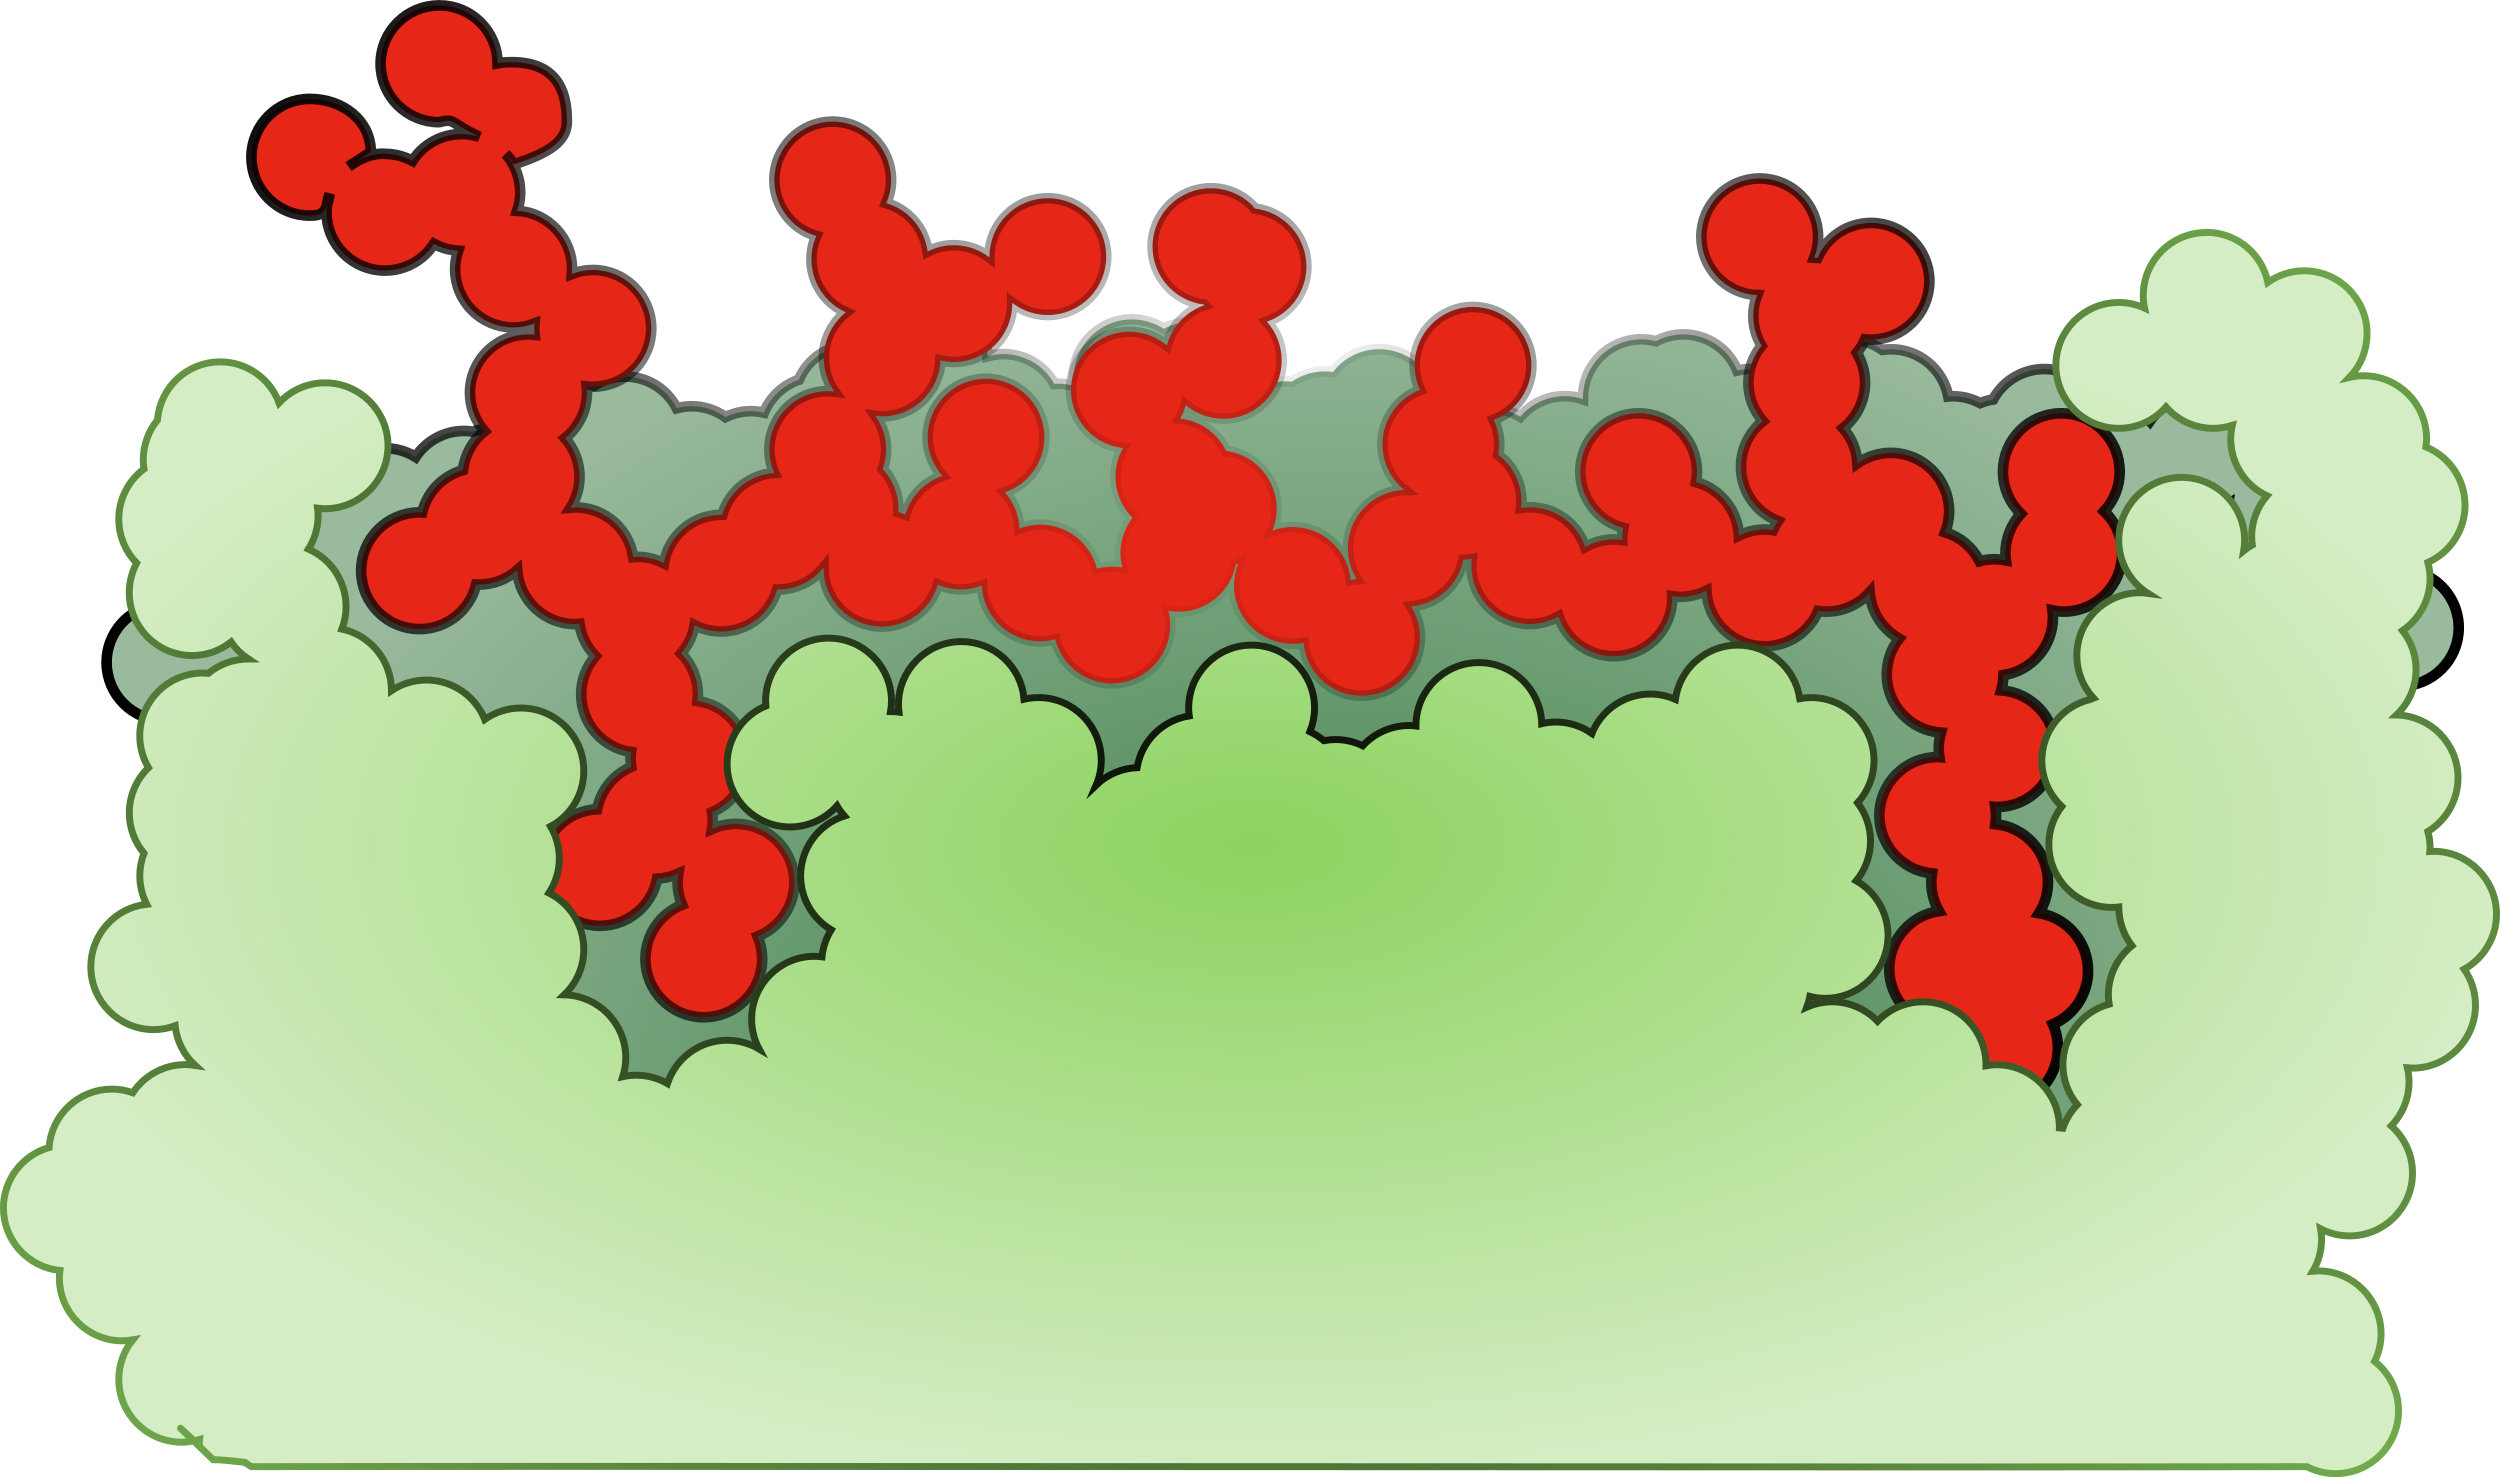 <?xml version="1.0" encoding="UTF-8"?>
<svg id="Ebene_2" data-name="Ebene 2" xmlns="http://www.w3.org/2000/svg" xmlns:xlink="http://www.w3.org/1999/xlink" viewBox="0 0 547.74 323.62">
  <defs>
    <style>
      .cls-1 {
        fill: #e62718;
        stroke: url(#Unbenannter_Verlauf_3);
      }

      .cls-1, .cls-2, .cls-3 {
        stroke-miterlimit: 9.34;
      }

      .cls-1, .cls-3 {
        stroke-width: 2.33px;
      }

      .cls-2 {
        fill: url(#Unbenannter_Verlauf_4);
        stroke: url(#Unbenannter_Verlauf_5);
        stroke-width: 1.52px;
      }

      .cls-3 {
        fill: url(#Unbenannter_Verlauf);
        stroke: url(#Unbenannter_Verlauf_2);
      }
    </style>
    <radialGradient id="Unbenannter_Verlauf" data-name="Unbenannter Verlauf" cx="131.71" cy="277.16" fx="131.71" fy="277.16" r="110.9" gradientTransform="translate(598.2 743.35) rotate(-179.7) scale(2.33 1.78)" gradientUnits="userSpaceOnUse">
      <stop offset="0" stop-color="#357a3f"/>
      <stop offset="1" stop-color="#9aba9e"/>
    </radialGradient>
    <radialGradient id="Unbenannter_Verlauf_2" data-name="Unbenannter Verlauf 2" cx="134.31" cy="410.28" fx="134.31" fy="410.28" r="110.9" gradientTransform="translate(686.92 477.59) rotate(168.94) scale(2.37 1.15)" gradientUnits="userSpaceOnUse">
      <stop offset="0" stop-color="#000" stop-opacity=".02"/>
      <stop offset="1" stop-color="#000"/>
    </radialGradient>
    <radialGradient id="Unbenannter_Verlauf_3" data-name="Unbenannter Verlauf 3" cx="146.85" cy="340.48" fx="146.85" fy="340.48" r="88.58" gradientTransform="translate(659.53 929.63) rotate(179.99) scale(2.73 2.38)" gradientUnits="userSpaceOnUse">
      <stop offset="0" stop-color="#000" stop-opacity="0"/>
      <stop offset="1" stop-color="#000"/>
    </radialGradient>
    <radialGradient id="Unbenannter_Verlauf_4" data-name="Unbenannter Verlauf 4" cx="124.83" cy="319.45" fx="124.83" fy="319.45" r="117.34" gradientTransform="translate(565.22 559.16) rotate(-180) scale(2.33 1.17)" gradientUnits="userSpaceOnUse">
      <stop offset="0" stop-color="#8dd35f"/>
      <stop offset="1" stop-color="#d4edc4"/>
    </radialGradient>
    <radialGradient id="Unbenannter_Verlauf_5" data-name="Unbenannter Verlauf 5" cx="201.34" cy="337.5" fx="201.34" fy="337.5" r="180.22" gradientTransform="translate(738.12 642.96) rotate(-179.45) scale(2.33 1.34)" gradientUnits="userSpaceOnUse">
      <stop offset="0" stop-color="#000"/>
      <stop offset="1" stop-color="#8dd35f"/>
    </radialGradient>
  </defs>
  <g id="svg999">
    <g id="layer1">
      <g id="g5818">
        <path id="path4254-61-1-0" class="cls-3" d="M203.59,65.65c6.91,0,12.57,5.5,12.78,12.41,1.13-.32,2.3-.49,3.48-.49,4.63,0,8.89,2.5,11.15,6.54.25-.02.51-.03.77-.04,1.18,0,2.35.16,3.48.48.03-.03.07-.06.1-.1-.08-.56-.12-1.12-.12-1.68,0-7.06,5.73-12.79,12.79-12.79,2.47,0,4.89.72,6.96,2.07,1.86-1,3.93-1.52,6.04-1.52,7.06,0,12.79,5.73,12.79,12.79,0,1.08-.14,2.15-.41,3.2,2.3-1.93,5.21-2.98,8.21-2.99.47,0,.94.04,1.41.1,2.13-1.47,4.66-2.26,7.25-2.26.6,0,1.19.05,1.78.14,2.42-3.16,6.17-5.01,10.14-5.01,3.38,0,6.63,1.35,9.03,3.74,1.12-.32,2.27-.48,3.43-.49,5.9,0,11.03,4.04,12.42,9.77,2.12.08,4.19.7,6.02,1.78,2.43-2.86,5.98-4.51,9.73-4.51,1.37,0,2.72.23,4.02.67,0-.11-.01-.22-.02-.33,0-7.06,5.73-12.79,12.79-12.79,1.08,0,2.16.14,3.21.42,1.85-.98,3.91-1.5,6-1.5,5.18,0,9.84,3.13,11.82,7.91.92-.21,1.87-.32,2.81-.32.88,0,1.76.1,2.62.29,2.3-1.93,5.21-2.99,8.21-3,.55,0,1.09.04,1.63.12,2.41-2.5,5.73-3.91,9.2-3.91,2.62,0,5.18.82,7.32,2.32.63-.1,1.26-.15,1.89-.15,6.12,0,11.38,4.34,12.55,10.34.33-.03.66-.05.99-.05,2.09,0,4.15.52,5.99,1.5.91-.37,1.86-.64,2.83-.79,2.24-4.11,6.54-6.67,11.22-6.67,4.9,0,9.37,2.81,11.5,7.23.67-.12,1.36-.18,2.04-.18,3.68,0,7.17,1.59,9.6,4.35,2.39-3.4,6.29-5.43,10.44-5.44,2.32,0,4.6.64,6.59,1.85,2.41-3.2,6.19-5.09,10.2-5.1,7.06,0,12.79,5.72,12.8,12.79h0c0,1.87-.42,3.72-1.22,5.42,2.5,2.41,3.92,5.72,3.93,9.19,1.45-.56,2.99-.84,4.55-.85,7.06,0,12.79,5.73,12.79,12.79,0,.95-.12,1.89-.33,2.81,4.79,1.97,7.91,6.64,7.91,11.82,0,7.06-5.73,12.79-12.79,12.79-7.06,0-12.79-5.72-12.8-12.79h0c0-.95.12-1.9.33-2.82-4.78-1.97-7.9-6.62-7.91-11.79-1.45.56-2.99.84-4.55.85-7.06,0-12.79-5.73-12.79-12.79,0-.17,0-.35.02-.52-1.12.69-2.33,1.21-3.61,1.53.3,1.08.45,2.2.46,3.32,0,7.06-5.73,12.79-12.79,12.79-.3,0-.6-.01-.9-.03-.73,2.18-2.04,4.12-3.79,5.62,4.13,1.56,7.17,5.15,8.02,9.48,2.86.14,5.58,1.24,7.74,3.12,2.39-2.36,5.61-3.68,8.97-3.68,7.06,0,12.79,5.73,12.79,12.79,0,2.81-.93,5.55-2.65,7.78,2.39,2.39,3.73,5.64,3.73,9.02,0,7.06-5.73,12.79-12.79,12.79-.15,0-.29,0-.44-.01,4.09,23.83-3.56,45.5-9.31,68.49-4.58,18.34-2.26,45.61-16.79,60.14-8.77,8.77-24.7,3.09-34.14-1.63-17.87-8.93-37.11-26.21-55.8-30.88-34.35-8.59-69.35-25.79-106.19-18.42-9.55,1.91-16.85,9.78-24.92,14.63-28.21,16.93-51.65,36.84-85.6,36.84-14.02,0-57.49-11.44-65.55-19.51-4.15-4.15-6.15-18.52-10.29-20.59-8.3-4.15-1.38,28.75-2.17,30.34-6,12-20.89,11.77-31.42,6.51-5.29-2.64-1.25-12.3.54-14.09,7.36-7.36,16.73-47.81,10.29-60.68-2.63-5.27-4.63-13.61-6.41-22.74-.92.21-1.85.32-2.79.32-7.06,0-12.79-5.73-12.79-12.79,0-6.38,4.72-11.78,11.04-12.65-1.7-9.2-3.51-17.36-5.84-22.02-.5-1-1.9-5.69-2.89-9.73-1.79.91-3.77,1.39-5.78,1.39-7.06,0-12.79-5.73-12.79-12.79,0-6.45,4.81-11.89,11.21-12.68-.25-.99-.38-2.01-.38-3.03,0-5.34,3.32-10.11,8.32-11.97,1.08-6.11,6.39-10.57,12.6-10.57,3.09,0,6.07,1.13,8.39,3.16,2.33-2.03,5.31-3.16,8.4-3.16.12,0,.24,0,.36.01,1.76-5.19,6.62-8.68,12.1-8.68,2.37,0,4.69.67,6.7,1.91,2.37-3.56,6.36-5.7,10.64-5.7.62,0,1.24.05,1.86.15,1.32-.45,2.7-.69,4.1-.69,2.39,0,4.74.68,6.77,1.95.57-6.61,6.1-11.69,12.74-11.7.99,0,1.98.12,2.94.36,2.04-1.29,4.4-1.97,6.82-1.98,4.79,0,9.17,2.68,11.36,6.94,1.06-.29,2.16-.43,3.26-.44,2.66,0,5.25.84,7.42,2.38,1.74-.85,3.65-1.3,5.59-1.3.95,0,1.89.12,2.81.33,1.4-3.39,4.19-6.01,7.66-7.21,2.01-4.7,6.63-7.74,11.74-7.75,1.44,0,2.87.25,4.22.73,1.11-6.07,6.4-10.48,12.57-10.49h0ZM481.9,166.68c-.12.08-.25.16-.38.23.07.04.14.09.21.14.05-.12.11-.25.16-.37Z"/>
        <path id="path4254-61" class="cls-1" d="M96.24,1.17c7.02,0,12.73,5.67,12.79,12.69.78-.15,1.58-.23,2.38-.23,10.09-.29,12.79,5.73,12.79,12.79.15,4.76-4.43,7.17-11.21,9.48-1.34,0,0,0-2.2-2.19,2.05,2.33,3.19,5.33,3.19,8.44,0,1.37-.23,2.73-.67,4.03,6.76.4,12.04,5.99,12.04,12.76,0,.36-.02.72-.05,1.08,1.47-.57,3.03-.86,4.6-.87,7.06,0,12.79,5.73,12.79,12.79,0,7.06-5.73,12.79-12.79,12.79-.46,0-.92-.04-1.38-.09.05.46.08.92.08,1.39,0,3.89-1.78,7.56-4.81,9.98,2.05,2.33,3.19,5.33,3.19,8.44,0,2.39-.68,4.74-1.95,6.77.36-.03.71-.05,1.07-.05,6.32,0,11.69,4.63,12.63,10.88.3-.03.61-.04.91-.05,2.02,0,4.02.48,5.82,1.4,1.06-6.13,6.38-10.61,12.6-10.61.06,0,.12,0,.19,0,1.51-5.14,6.06-8.8,11.4-9.17-.71-1.62-1.08-3.37-1.08-5.13,0-7.06,5.73-12.79,12.79-12.79.49,0,.97.04,1.46.1-1.51-2.15-2.33-4.72-2.33-7.35,0-3.9,1.79-7.59,4.85-10.02-4.6-2.06-7.56-6.62-7.56-11.66,0-1.74.37-3.47,1.07-5.07-5.45-1.6-9.19-6.59-9.19-12.27,0-7.06,5.73-12.79,12.79-12.79,7.06,0,12.79,5.73,12.79,12.79,0,1.75-.37,3.47-1.07,5.07,4.86,1.43,8.41,5.59,9.07,10.6,1.78-.9,3.75-1.38,5.75-1.38,2.82,0,5.57.94,7.8,2.67,0-.05,0-.11,0-.16,0-7.07,5.73-12.8,12.79-12.8,7.07,0,12.79,5.73,12.79,12.8,0,7.06-5.73,12.79-12.79,12.79-2.82,0-5.57-.94-7.8-2.67,0,.06,0,.11,0,.17,0,7.06-5.73,12.79-12.79,12.79-.99,0-1.97-.13-2.94-.36-.28,6.86-5.91,12.27-12.77,12.28-.49,0-.98-.04-1.46-.1,1.52,2.15,2.33,4.72,2.33,7.35,0,1.46-.26,2.91-.75,4.28,2.22,2.36,3.45,5.48,3.46,8.73,0,.24-.01.48-.03.72.52.15,1.02.34,1.52.55,1.17-3.98,4.2-7.15,8.13-8.49-2.08-2.34-3.24-5.36-3.24-8.49,0-7.06,5.73-12.79,12.79-12.79,7.06,0,12.79,5.73,12.79,12.79,0,5.47-3.48,10.33-8.66,12.09,1.95,2.2,3.09,5,3.21,7.94,1.46-.56,3.01-.85,4.57-.86,5.85,0,10.95,3.99,12.39,9.66,1.08-.3,2.2-.45,3.32-.46.75,0,1.5.07,2.24.2-.26-1.02-.4-2.07-.4-3.12,0-2.81.93-5.55,2.64-7.78-2.39-2.39-3.73-5.64-3.73-9.02,0-2.2.57-4.35,1.65-6.26-6.48-.71-11.4-6.18-11.41-12.7,0-7.06,5.73-12.79,12.79-12.79,3.01,0,5.93,1.07,8.23,3.01,1.1-4.13,4.19-7.44,8.23-8.82-.05-.05-.09-.1-.14-.15-6.4-.79-11.22-6.22-11.23-12.68,0-7.06,5.73-12.79,12.79-12.79,3.72,0,7.26,1.63,9.69,4.45,6.41.79,11.22,6.22,11.23,12.68,0,5.47-3.49,10.33-8.66,12.09,2.08,2.34,3.24,5.36,3.24,8.49,0,7.06-5.73,12.79-12.79,12.79-3.01,0-5.93-1.07-8.23-3.01-.28,1.04-.69,2.04-1.22,2.98,4.36.48,8.16,3.15,10.09,7.08,6.34.86,11.06,6.27,11.07,12.66,0,1.65-.33,3.28-.95,4.8,1.41-.52,2.9-.79,4.41-.8,6.61,0,12.12,5.04,12.73,11.62.45-.09.9-.15,1.35-.19-1.27-2.03-1.95-4.37-1.96-6.77,0-6.9,5.49-12.55,12.38-12.77-3.03-2.43-4.8-6.1-4.8-9.98,0-5.31,3.29-10.06,8.26-11.94-.79-1.69-1.21-3.53-1.21-5.39,0-7.06,5.73-12.79,12.79-12.79,7.06,0,12.79,5.73,12.79,12.79,0,5.31-3.29,10.06-8.25,11.94.79,1.69,1.2,3.53,1.21,5.4,0,.76-.07,1.52-.21,2.27,3.2,2.41,5.08,6.19,5.08,10.19,0,.49-.04.97-.1,1.46.64-.1,1.29-.16,1.94-.16,5.49,0,10.36,3.51,12.11,8.71,1.92-1.09,4.09-1.67,6.3-1.67.62,0,1.24.05,1.86.15,0-.12-.01-.24-.02-.36,0-.77.07-1.53.21-2.29-5.56-1.52-9.42-6.57-9.42-12.34,0-7.06,5.73-12.79,12.79-12.79,7.06,0,12.79,5.73,12.79,12.79,0,.77-.07,1.53-.21,2.29,5.34,1.46,9.12,6.19,9.39,11.72,1.76-.88,3.7-1.33,5.66-1.34.61,0,1.21.05,1.81.15.3-.7.66-1.37,1.08-2-4.89-1.93-8.1-6.65-8.1-11.9,0-3.89,1.78-7.56,4.81-9.98-2.05-2.33-3.19-5.33-3.19-8.43,0-2.95,1.02-5.81,2.89-8.1-1.18-1.98-1.8-4.23-1.81-6.53,0-1.56.29-3.11.85-4.56-6.84-.3-12.22-5.93-12.23-12.77,0-7.06,5.73-12.79,12.79-12.79,7.06,0,12.79,5.73,12.79,12.79,0,1.56-.29,3.11-.84,4.56.24.01.49.04.73.06,2.03-4.65,6.63-7.66,11.7-7.67,7.06,0,12.79,5.73,12.79,12.79,0,7.06-5.73,12.79-12.79,12.79-.43,0-.87-.03-1.3-.08-.46,1.07-1.07,2.07-1.81,2.97,1.18,1.98,1.81,4.23,1.81,6.54,0,3.89-1.78,7.56-4.81,9.98,1.88,2.14,2.99,4.84,3.15,7.68,2.14-1.49,4.68-2.29,7.29-2.29,7.06,0,12.79,5.73,12.79,12.79,0,1.57-.29,3.13-.86,4.6,3.27,1.02,5.99,3.31,7.55,6.35,1.06-.29,2.16-.43,3.26-.44.83,0,1.67.09,2.48.25-.07-.51-.1-1.03-.1-1.55,0-3.21,1.22-6.3,3.39-8.66-2.51-2.41-3.93-5.74-3.93-9.22,0-7.06,5.73-12.79,12.79-12.79,7.06,0,12.79,5.73,12.79,12.79,0,3.21-1.22,6.3-3.39,8.66,2.51,2.41,3.93,5.74,3.93,9.22,0,7.06-5.73,12.79-12.79,12.79-.83,0-1.67-.09-2.48-.26.07.51.1,1.03.1,1.55,0,6.3-4.61,11.66-10.84,12.63-.02,1.12-.18,2.24-.49,3.32,6.69.49,11.87,6.05,11.87,12.76,0,7.07-5.73,12.8-12.79,12.8-.12,0-.24,0-.36-.01.09.61.14,1.23.15,1.85,0,.64-.06,1.28-.15,1.91,6.54.65,11.53,6.14,11.53,12.71,0,2.4-.68,4.76-1.96,6.8,6.19,1.01,10.74,6.35,10.74,12.62,0,5.09-3.03,9.7-7.7,11.73.72,1.62,1.09,3.38,1.09,5.16,0,7.06-5.73,12.79-12.79,12.79-7.06,0-12.79-5.73-12.79-12.79,0-1.56.29-3.11.85-4.56-6.84-.3-12.22-5.93-12.23-12.77,0-6.33,4.64-11.7,10.9-12.64-1.1-1.93-1.68-4.11-1.68-6.33,0-.64.05-1.28.15-1.91-6.54-.65-11.52-6.14-11.53-12.71,0-7.06,5.73-12.79,12.79-12.79.12,0,.24,0,.36.01-.09-.61-.15-1.23-.15-1.85,0-1.18.17-2.36.49-3.5-6.69-.48-11.87-6.05-11.87-12.76,0-2.84.95-5.61,2.7-7.85-3.69-2.1-6.1-5.89-6.44-10.12-2.42,2.68-5.86,4.21-9.47,4.22-.61,0-1.21-.05-1.81-.14-2.02,4.68-6.63,7.72-11.73,7.73-6.82,0-12.43-5.37-12.76-12.18-1.76.88-3.7,1.33-5.66,1.34-.62,0-1.24-.05-1.85-.15,0,.12.01.24.02.36,0,7.07-5.73,12.79-12.8,12.79-5.49,0-10.36-3.51-12.11-8.72-1.92,1.09-4.1,1.67-6.31,1.67-7.06,0-12.79-5.73-12.79-12.79,0-.49.04-.97.1-1.46-.62.1-1.24.15-1.86.16-1.11,5.58-5.78,9.75-11.45,10.24,1.27,2.03,1.95,4.37,1.95,6.77,0,7.07-5.73,12.8-12.79,12.8-6.61,0-12.12-5.04-12.73-11.62-.8.16-1.62.24-2.43.24-7.06,0-12.79-5.73-12.79-12.79,0-1.65.32-3.28.94-4.8-.17.07-.35.13-.53.19-1.16,6.01-6.42,10.36-12.55,10.36-.75,0-1.5-.07-2.24-.2.26,1.02.4,2.07.4,3.12,0,7.06-5.73,12.79-12.79,12.79-5.85,0-10.95-3.99-12.39-9.66-1.08.3-2.2.45-3.32.46-6.84,0-12.47-5.4-12.76-12.24-1.46.56-3.01.86-4.57.86-1.75,0-3.47-.37-5.07-1.06-1.6,5.44-6.59,9.19-12.26,9.19-7.06,0-12.79-5.73-12.79-12.79,0-.04,0-.08,0-.12-2.43,3.02-6.09,4.78-9.97,4.78-.06,0-.12,0-.18,0-1.59,5.46-6.59,9.22-12.28,9.22-2.02,0-4.02-.48-5.82-1.4-.4,2.29-1.42,4.43-2.95,6.19,2.36,2.39,3.68,5.61,3.68,8.97,0,.48-.04.97-.1,1.45,6.27.92,10.92,6.3,10.93,12.64,0,5.11-3.04,9.72-7.73,11.74.09.6.14,1.2.14,1.8,0,.63-.05,1.26-.15,1.88,1.65-.74,3.43-1.13,5.24-1.13,7.06,0,12.79,5.73,12.79,12.79,0,5.23-3.19,9.92-8.04,11.87.65,1.56.99,3.24.99,4.93,0,7.06-5.73,12.79-12.79,12.79-7.06,0-12.79-5.73-12.79-12.79,0-5.22,3.18-9.92,8.03-11.86-.65-1.56-.99-3.24-.99-4.93,0-.63.05-1.26.15-1.89-1.46.65-3.02,1.03-4.62,1.1-1.18,6-6.43,10.32-12.54,10.33-7.06,0-12.79-5.73-12.79-12.79,0-6.82,5.36-12.43,12.17-12.76.81-4.13,3.61-7.6,7.48-9.28-.09-.6-.14-1.2-.14-1.8,0-.48.04-.97.1-1.45-6.27-.92-10.92-6.3-10.93-12.64,0-3.08,1.12-6.05,3.14-8.37-1.89-1.92-3.12-4.39-3.52-7.06-.3.03-.61.04-.91.05-6.68,0-12.23-5.15-12.74-11.81-2.33,2.03-5.3,3.14-8.39,3.15-.19,0-.39-.01-.58-.02-1.39,5.73-6.52,9.77-12.42,9.77-7.06,0-12.79-5.73-12.79-12.79,0-7.06,5.73-12.79,12.79-12.79.19,0,.39.01.58.02,1.09-4.48,4.5-8.02,8.94-9.28.39-3.35,2.08-6.42,4.72-8.52-2.05-2.33-3.19-5.33-3.19-8.43,0-7.06,5.73-12.79,12.79-12.79.46,0,.92.04,1.38.09-.05-.46-.08-.92-.08-1.39,0-.36.02-.72.05-1.08-1.47.57-3.03.87-4.6.87-7.06,0-12.79-5.73-12.79-12.79,0-1.37.23-2.73.67-4.03-1.85-.11-3.66-.62-5.3-1.5-2.35,3.65-6.4,5.86-10.75,5.86-7.06,0-12.79-5.73-12.79-12.79,0-1.38.24-2.76.68-4.07-.68,4.07-1.47,4.82-4.35,4.82-7.06,0-12.79-5.73-12.79-12.79,0-7.06,5.73-12.79,12.79-12.79,7.06,0,13.37,4.57,13.37,11.64l-4.84,3.18c2.26-1.79,5.65-3.04,7.93-2.78,2.11,0,4.18.53,6.04,1.53,2.35-3.66,6.41-5.87,10.75-5.87,1.34,0,2.67.22,3.94.64-7-3.37-5.16-4.08-8.89-3.24-7.06,0-12.79-5.73-12.79-12.79,0-7.06,5.73-12.79,12.79-12.79h0Z"/>
        <path id="path5767-0" class="cls-2" d="M483.39,50.9h0c6.53,0,12.16,4.58,13.49,10.97,2.33-1.65,5.1-2.54,7.95-2.54,7.62,0,13.79,6.17,13.79,13.79,0,3.56-1.38,6.99-3.85,9.56,1.01-.24,2.05-.36,3.09-.36,7.62,0,13.79,6.17,13.79,13.79,0,.6-.05,1.21-.14,1.81,5.18,2.12,8.56,7.15,8.57,12.75,0,5.42-3.19,10.34-8.14,12.56.31,1.15.47,2.34.48,3.53,0,4.56-2.26,8.83-6.03,11.4,1.92,2.43,2.96,5.43,2.96,8.52,0,3.77-1.55,7.37-4.29,9.97,7.49.17,13.48,6.28,13.48,13.78,0,4.8-2.51,9.26-6.61,11.76.32,1.16.48,2.36.49,3.56,0,.27,0,.54-.03.81.26-.02.53-.04.79-.04,7.62,0,13.79,6.17,13.79,13.79,0,5-2.71,9.61-7.08,12.04,1.61,2.31,2.48,5.06,2.48,7.88,0,7.62-6.17,13.79-13.79,13.79-.38,0-.76-.02-1.14-.06.24,1.02.37,2.07.37,3.12,0,3.59-1.4,7.03-3.9,9.6,2.96,2.61,4.66,6.37,4.66,10.31,0,7.62-6.17,13.79-13.79,13.79-2.21,0-4.38-.53-6.34-1.55.14.76.2,1.54.21,2.32,0,2.45-.66,4.84-1.9,6.95.38-.04.76-.06,1.14-.06,7.62,0,13.79,6.18,13.79,13.79,0,2.09-.48,4.16-1.4,6.04,3.31,2.61,5.23,6.6,5.23,10.81,0,7.62-6.17,13.79-13.79,13.79-2.27,0-4.4-.56-6.29-1.53-83.51.2-372.51-.2-450.35,0-.38-.19-.85-.52-1.39-.94-2.63-.31-5.1-.59-6.99-.59-3.28-3.17-2.86-2.75-4.28-4.12.03,0,.05-.01.08-.02.54.51.55.52,1.14,1.07,0-.45.03-.89.08-1.34-.4.12-.81.19-1.21.27-3.78-3.52-4.06-3.8-.08.02-.86.17-1.73.29-2.61.29-7.62,0-13.79-6.17-13.79-13.79,0-3.14,1.07-6.19,3.04-8.63-.75.13-1.51.2-2.27.21-7.62,0-13.79-6.18-13.79-13.79,0-.54.04-1.08.11-1.62-7.02-.73-12.36-6.64-12.37-13.7,0-6.15,4.09-11.55,10-13.24.52-7.21,6.52-12.8,13.75-12.8,1.57,0,3.13.27,4.6.8,2.55-3.85,6.86-6.16,11.48-6.17.73,0,1.45.07,2.17.18-2.47-2.26-4.02-5.35-4.38-8.68-1.5.55-3.08.83-4.68.84-7.62,0-13.79-6.17-13.79-13.79,0-7.01,5.26-12.9,12.23-13.69-.98-1.93-1.5-4.06-1.5-6.22,0-1.69.31-3.36.92-4.94-2.08-2.48-3.22-5.61-3.22-8.85,0-3.73,1.52-7.3,4.2-9.89-1.24-2.11-1.9-4.51-1.91-6.96,0-7.62,6.17-13.79,13.79-13.79.41,0,.82.02,1.23.06,2.46-2.02,5.55-3.12,8.73-3.13h.05c-1.5-.99-2.78-2.25-3.79-3.73-2.43,1.92-5.43,2.96-8.52,2.97-7.62,0-13.79-6.17-13.79-13.79,0-2.26.56-4.48,1.62-6.47-2.51-2.57-3.92-6.02-3.92-9.62,0-4.34,2.05-8.41,5.53-11.01-.1-.66-.16-1.33-.16-2.01,0-3.17,1.1-6.25,3.11-8.71.55-7.19,6.54-12.74,13.74-12.74,5.76,0,10.9,3.59,12.91,8.99,2.6-2.8,6.25-4.39,10.07-4.39,7.62,0,13.79,6.17,13.79,13.79,0,7.62-6.17,13.79-13.79,13.79-.55,0-1.1-.05-1.64-.12.07.55.11,1.1.11,1.65,0,2.59-.74,5.12-2.11,7.31,5,2.2,8.23,7.14,8.24,12.6,0,1.68-.31,3.35-.92,4.92,6.34,1.37,10.86,6.98,10.87,13.46v.04c2.27-1.52,4.93-2.33,7.66-2.33,5.62,0,10.67,3.42,12.78,8.63,2.32-1.62,5.08-2.5,7.91-2.5,7.62,0,13.79,6.17,13.79,13.79,0,5.09-2.8,9.76-7.29,12.16,1.26,2.12,1.92,4.54,1.93,7,0,2.7-.8,5.33-2.28,7.58,4.68,2.33,7.64,7.11,7.64,12.34,0,3.77-1.55,7.37-4.29,9.97,7.49.17,13.48,6.28,13.48,13.78,0,1.41-.23,2.82-.66,4.16.97-.22,1.96-.32,2.96-.33,2.4,0,4.75.63,6.83,1.83,1.86-5.66,7.13-9.48,13.08-9.49,2.47,0,4.89.67,7.02,1.93-1.08-2.01-1.65-4.25-1.65-6.53,0-7.62,6.17-13.79,13.79-13.79.54,0,1.08.04,1.62.11.22-2.1.91-4.12,2.03-5.91-4.16-2.49-6.71-6.97-6.71-11.82,0-5.99,3.87-11.29,9.57-13.12-.6-.69-1.14-1.43-1.6-2.22-2.61,2.93-6.35,4.61-10.28,4.62-7.62,0-13.79-6.17-13.79-13.79,0-5.56,3.35-10.58,8.48-12.72-.03-.35-.05-.71-.05-1.07,0-7.62,6.17-13.79,13.79-13.79,7.62,0,13.8,6.17,13.79,13.79,0,.77-.07,1.55-.2,2.31h.2c.55,0,1.1.03,1.64.1-.07-.55-.11-1.09-.11-1.65,0-7.62,6.18-13.79,13.79-13.79,7.16,0,13.13,5.49,13.73,12.63,1.02-.24,2.07-.37,3.12-.37,7.62,0,13.79,6.17,13.79,13.79,0,1.85-.38,3.68-1.11,5.38,2.42-2.32,5.61-3.68,8.96-3.82.98-5.84,5.58-10.4,11.42-11.33-.08-.57-.11-1.15-.12-1.72,0-7.62,6.17-13.79,13.79-13.79,7.62,0,13.79,6.17,13.79,13.79,0,1.77-.35,3.52-1.02,5.17,1.1.52,2.13,1.18,3.06,1.97.84-.16,1.7-.24,2.55-.24,2.07,0,4.11.47,5.97,1.37,2.61-2.82,6.27-4.43,10.12-4.44.51,0,1.03.04,1.54.1,0-.03,0-.07,0-.1,0-7.62,6.17-13.79,13.79-13.79,7.45,0,13.55,5.93,13.77,13.38,1.01-.24,2.05-.36,3.09-.36,2.83,0,5.59.88,7.9,2.51,2.1-5.22,7.16-8.63,12.78-8.64,1.9,0,3.77.4,5.51,1.17.95-6.81,6.76-11.89,13.64-11.89,6.81,0,12.6,4.99,13.62,11.73.81-.15,1.64-.23,2.47-.23,7.62,0,13.79,6.18,13.79,13.79,0,3.43-1.29,6.73-3.6,9.27,1.83,2.4,2.83,5.33,2.84,8.35,0,3.18-1.11,6.27-3.13,8.73,4.29,2.45,6.95,7.01,6.96,11.96,0,7.62-6.17,13.79-13.79,13.79-1.12,0-2.24-.15-3.33-.42-.15.8-.38,1.59-.67,2.35,1.74-.77,3.63-1.16,5.53-1.17,3.76,0,7.36,1.55,9.96,4.27,2.6-2.72,6.2-4.27,9.97-4.27,7.62,0,13.79,6.17,13.79,13.79v.21c.75-.13,1.52-.2,2.29-.21,7.62,0,13.79,6.17,13.79,13.79v.03c.26.02.52.04.77.07.66-1.92,1.73-3.67,3.15-5.13-2.03-2.47-3.15-5.56-3.15-8.76,0-6.2,4.15-11.63,10.13-13.28-.11-.68-.17-1.36-.17-2.04,0-4.18,1.91-8.14,5.17-10.75-1.86-2.41-2.87-5.36-2.88-8.4,0-.03,0-.06,0-.09-.51.06-1.02.09-1.54.09-7.62,0-13.79-6.17-13.79-13.79,0-3.01,1-5.95,2.83-8.34-2.78-2.6-4.35-6.24-4.36-10.04,0-6.39,4.39-11.88,10.52-13.37.26-.11.52-.21.78-.31-2.33-2.54-3.63-5.85-3.64-9.3,0-7.62,6.17-13.79,13.79-13.79.59,0,1.19.05,1.78.13-3.97-2.53-6.38-6.92-6.38-11.62,0-7.62,6.17-13.79,13.79-13.79,7.62,0,13.79,6.17,13.79,13.79,0,.76-.06,1.52-.19,2.27.58-.47,1.2-.89,1.86-1.26-.08-.59-.13-1.19-.13-1.79,0-3.3,1.19-6.48,3.35-8.98-4.84-2.27-7.93-7.12-7.94-12.47,0-.99.12-1.98.34-2.95-1.35.43-2.75.65-4.17.65-3.96,0-7.73-1.71-10.35-4.69-2.61,2.98-6.38,4.68-10.34,4.69-7.62,0-13.79-6.18-13.79-13.79,0-7.62,6.17-13.79,13.79-13.79,1.95,0,3.87.42,5.64,1.23-.19-.91-.28-1.83-.28-2.76,0-7.62,6.17-13.79,13.79-13.79h0Z"/>
      </g>
    </g>
  </g>
</svg>